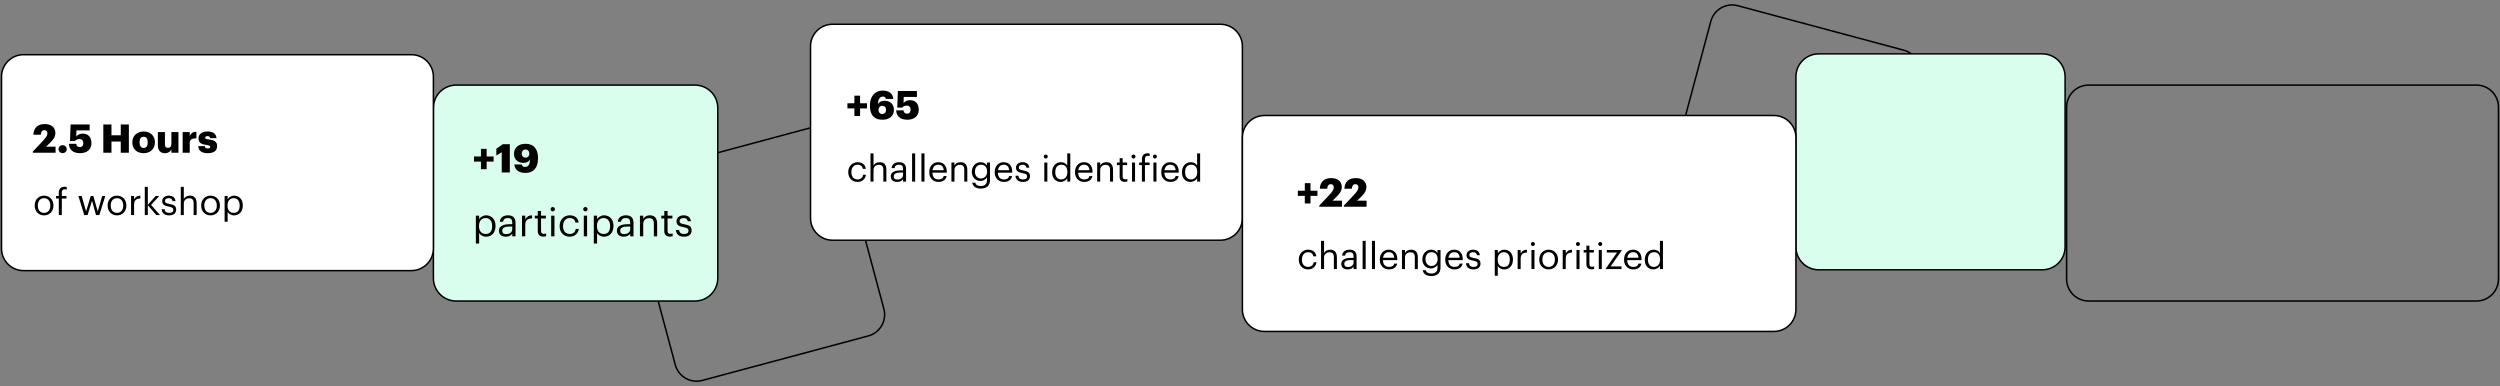 <svg width="1644" height="254" viewBox="0 0 1644 254" fill="none" xmlns="http://www.w3.org/2000/svg">
<rect x="0" y="0" width="1644" height="254" fill="#808080" stroke="none"/>
<path d="M534.208 83.73L425.05 112.996C417.314 115.071 412.724 123.023 414.798 130.759L444.065 239.917C446.14 247.653 454.092 252.243 461.828 250.168L570.986 220.901C578.722 218.827 583.312 210.875 581.237 203.139L551.97 93.981C549.896 86.245 541.944 81.655 534.208 83.73Z" stroke="black" stroke-width="1"/>
<path d="M1251.96 33.023L1142.8 3.756C1135.07 1.681 1127.11 6.271 1125.04 14.007L1095.77 123.165C1093.7 130.901 1098.29 138.853 1106.02 140.928L1215.18 170.194C1222.92 172.269 1230.87 167.679 1232.94 159.943L1262.21 50.785C1264.29 43.049 1259.7 35.097 1251.96 33.023Z" stroke="black" stroke-width="1"/>
<path d="M1343 35.424H1196C1187.72 35.424 1181 42.14 1181 50.424V162.424C1181 170.708 1187.72 177.424 1196 177.424H1343C1351.28 177.424 1358 170.708 1358 162.424V50.424C1358 42.14 1351.28 35.424 1343 35.424Z" fill="url(#paint0_linear_722_4544)" stroke="black"/>
<path d="M457 55.957H300C291.716 55.957 285 62.673 285 70.957V182.957C285 191.241 291.716 197.957 300 197.957H457C465.284 197.957 472 191.241 472 182.957V70.957C472 62.673 465.284 55.957 457 55.957Z" fill="url(#paint1_linear_722_4544)" stroke="black"/>
<path d="M316.27 111.266H320.014V106.274H324.59V102.894H320.014V97.902H316.27V102.894H311.694V106.274H316.27V111.266ZM329.929 113.424H335.259V94.834H330.657L326.393 97.824V102.27L329.929 100.086V113.424ZM345.561 113.71C350.865 113.71 353.777 110.304 353.777 104.272V103.648C353.777 98.266 351.177 94.548 345.639 94.548C340.907 94.548 337.995 97.2 337.995 101.1C337.995 105.052 340.725 107.106 344.287 107.106C346.575 107.106 347.693 106.196 348.499 104.922C348.421 108.094 347.511 109.758 345.301 109.758C343.871 109.758 343.299 109.108 343.117 108.172H338.229C338.619 111.734 341.167 113.71 345.561 113.71ZM345.561 103.674C344.027 103.674 343.091 102.556 343.091 101.022C343.091 99.436 344.079 98.292 345.561 98.292C347.121 98.292 348.109 99.436 348.109 101.074C348.109 102.556 347.095 103.674 345.561 103.674Z" fill="black"/>
<path d="M312.916 160.156H315.074V153.188C315.854 154.54 317.44 155.658 319.676 155.658C323.42 155.658 325.864 152.798 325.864 148.638V148.43C325.864 144.192 323.238 141.592 319.676 141.592C317.7 141.592 315.854 142.788 315.074 144.114V141.826H312.916V160.156ZM319.468 153.864C316.816 153.864 314.996 152.226 314.996 148.742V148.534C314.996 145.05 316.92 143.386 319.442 143.386C321.73 143.386 323.628 145.102 323.628 148.534V148.742C323.628 152.044 322.172 153.864 319.468 153.864ZM332.623 155.658C334.625 155.658 335.847 154.982 336.861 153.708V155.424H339.019V146.454C339.019 142.658 336.653 141.592 334.053 141.592C331.427 141.592 328.957 142.736 328.671 145.83H330.829C331.037 144.166 332.077 143.386 333.949 143.386C336.029 143.386 336.861 144.296 336.861 146.454V147.442H334.911C331.427 147.442 328.099 148.508 328.099 151.654C328.099 154.436 330.101 155.658 332.623 155.658ZM332.831 153.942C330.933 153.942 330.257 153.058 330.257 151.654C330.257 149.652 332.259 148.976 334.989 148.976H336.861V150.666C336.861 152.772 335.119 153.942 332.831 153.942ZM343.258 155.424H345.416V147.962C345.416 144.608 347.158 143.75 349.888 143.62V141.592C347.444 141.67 346.274 142.736 345.416 144.27V141.826H343.258V155.424ZM357.295 155.606C358.179 155.606 358.699 155.476 359.141 155.32V153.5C358.673 153.682 358.153 153.786 357.477 153.786C356.385 153.786 355.787 153.136 355.787 151.81V143.646H358.959V141.826H355.787V138.732H353.629V141.826H351.679V143.646H353.629V152.018C353.629 154.15 354.825 155.606 357.295 155.606ZM363.495 138.992C364.275 138.992 364.925 138.342 364.925 137.562C364.925 136.782 364.275 136.132 363.495 136.132C362.715 136.132 362.065 136.782 362.065 137.562C362.065 138.342 362.715 138.992 363.495 138.992ZM362.455 155.424H364.613V141.826H362.455V155.424ZM374.672 155.658C377.948 155.658 380.314 153.474 380.6 150.536H378.598C378.364 152.746 376.622 153.864 374.698 153.864C372.072 153.864 370.252 152.096 370.252 148.768V148.56C370.252 145.362 372.15 143.386 374.62 143.386C376.492 143.386 378.052 144.192 378.39 146.35H380.522C380.106 142.892 377.454 141.592 374.62 141.592C370.98 141.592 368.016 144.4 368.016 148.56V148.768C368.016 152.98 370.876 155.658 374.672 155.658ZM384.95 138.992C385.73 138.992 386.38 138.342 386.38 137.562C386.38 136.782 385.73 136.132 384.95 136.132C384.17 136.132 383.52 136.782 383.52 137.562C383.52 138.342 384.17 138.992 384.95 138.992ZM383.91 155.424H386.068V141.826H383.91V155.424ZM390.485 160.156H392.643V153.188C393.423 154.54 395.009 155.658 397.245 155.658C400.989 155.658 403.433 152.798 403.433 148.638V148.43C403.433 144.192 400.807 141.592 397.245 141.592C395.269 141.592 393.423 142.788 392.643 144.114V141.826H390.485V160.156ZM397.037 153.864C394.385 153.864 392.565 152.226 392.565 148.742V148.534C392.565 145.05 394.489 143.386 397.011 143.386C399.299 143.386 401.197 145.102 401.197 148.534V148.742C401.197 152.044 399.741 153.864 397.037 153.864ZM410.192 155.658C412.194 155.658 413.416 154.982 414.43 153.708V155.424H416.588V146.454C416.588 142.658 414.222 141.592 411.622 141.592C408.996 141.592 406.526 142.736 406.24 145.83H408.398C408.606 144.166 409.646 143.386 411.518 143.386C413.598 143.386 414.43 144.296 414.43 146.454V147.442H412.48C408.996 147.442 405.668 148.508 405.668 151.654C405.668 154.436 407.67 155.658 410.192 155.658ZM410.4 153.942C408.502 153.942 407.826 153.058 407.826 151.654C407.826 149.652 409.828 148.976 412.558 148.976H414.43V150.666C414.43 152.772 412.688 153.942 410.4 153.942ZM420.827 155.424H422.985V147.182C422.985 144.738 424.779 143.464 426.781 143.464C428.965 143.464 429.979 144.53 429.979 146.922V155.424H432.137V147.078C432.137 143.126 430.161 141.592 427.353 141.592C425.117 141.592 423.609 142.71 422.985 143.984V141.826H420.827V155.424ZM440.5 155.606C441.384 155.606 441.904 155.476 442.346 155.32V153.5C441.878 153.682 441.358 153.786 440.682 153.786C439.59 153.786 438.992 153.136 438.992 151.81V143.646H442.164V141.826H438.992V138.732H436.834V141.826H434.884V143.646H436.834V152.018C436.834 154.15 438.03 155.606 440.5 155.606ZM449.82 155.658C453.122 155.658 454.812 153.994 454.812 151.524C454.812 148.638 452.836 148.014 450.028 147.494C447.532 147.052 446.856 146.558 446.856 145.336C446.856 144.166 447.87 143.386 449.43 143.386C451.146 143.386 451.978 144.036 452.29 145.518H454.37C454.006 142.58 451.9 141.592 449.456 141.592C447.324 141.592 444.854 142.892 444.854 145.414C444.854 147.78 446.05 148.768 449.586 149.418C451.692 149.808 452.758 150.276 452.758 151.706C452.758 153.162 451.848 153.864 449.794 153.864C447.61 153.864 446.752 152.85 446.596 151.238H444.49C444.62 154.02 446.57 155.658 449.82 155.658Z" fill="black"/>
<path d="M270.5 35.957H15.5C7.492 35.957 1 42.449 1 50.457V163.457C1 171.465 7.492 177.957 15.5 177.957H270.5C278.508 177.957 285 171.465 285 163.457V50.457C285 42.449 278.508 35.957 270.5 35.957Z" fill="white" stroke="black"/>
<path d="M21.595 100.424H36.545V96.446H30.305L32.905 93.924C34.985 91.922 36.415 89.998 36.415 87.45C36.415 84.018 33.997 81.574 29.447 81.574C24.949 81.574 22.141 83.94 21.959 88.594H26.795C27.029 86.384 27.861 85.578 29.187 85.578C30.513 85.578 31.163 86.41 31.163 87.658C31.163 89.218 29.941 90.804 28.095 92.78L21.595 99.67V100.424ZM41.155 100.71C42.715 100.71 43.885 99.54 43.885 98.084C43.885 96.628 42.715 95.458 41.155 95.458C39.621 95.458 38.503 96.628 38.503 98.084C38.503 99.54 39.621 100.71 41.155 100.71ZM52.601 100.736C57.307 100.736 60.141 98.136 60.141 94.184C60.141 90.154 57.905 87.866 54.499 87.866C52.185 87.866 50.859 88.828 50.157 89.842L50.261 85.734H58.945V81.834H46.413L46.023 92.78H49.195C49.819 92.052 50.755 91.454 52.263 91.454C53.875 91.454 54.785 92.442 54.785 94.106C54.785 95.588 54.083 96.732 52.549 96.732C50.833 96.732 50.313 95.874 50.131 94.574H45.295C45.425 98.058 47.661 100.736 52.601 100.736ZM67.944 100.424H73.3V93.092H79.41V100.424H84.74V81.834H79.41V88.932H73.3V81.834H67.944V100.424ZM94.447 100.736C98.633 100.736 101.883 98.084 101.883 93.664V93.456C101.883 89.14 98.659 86.462 94.473 86.462C90.261 86.462 87.011 89.218 87.011 93.586V93.794C87.011 98.188 90.261 100.736 94.447 100.736ZM94.473 97.278C92.679 97.278 91.769 96.004 91.769 93.664V93.456C91.769 91.168 92.731 89.946 94.473 89.946C96.241 89.946 97.151 91.22 97.151 93.508V93.716C97.151 95.978 96.215 97.278 94.473 97.278ZM108.385 100.736C110.647 100.736 111.973 99.722 112.701 98.318V100.424H117.355V86.826H112.701V94.652C112.701 96.394 111.791 97.226 110.387 97.226C109.061 97.226 108.463 96.472 108.463 94.938V86.826H103.809V95.692C103.809 99.124 105.759 100.736 108.385 100.736ZM120.112 100.424H124.766V93.976C124.766 91.792 126.326 90.908 129.16 90.986V86.644C127.054 86.618 125.624 87.502 124.766 89.53V86.826H120.112V100.424ZM136.614 100.736C140.384 100.736 142.776 99.28 142.776 96.056C142.776 93.144 140.956 92.156 137.186 91.688C135.522 91.48 134.898 91.22 134.898 90.57C134.898 89.946 135.418 89.504 136.432 89.504C137.498 89.504 137.992 89.946 138.174 90.856H142.386C142.074 87.606 139.734 86.462 136.38 86.462C133.234 86.462 130.556 87.918 130.556 90.934C130.556 93.768 132.09 94.834 135.73 95.302C137.602 95.562 138.252 95.874 138.252 96.524C138.252 97.2 137.732 97.642 136.588 97.642C135.262 97.642 134.82 97.096 134.664 96.108H130.374C130.478 99.124 132.74 100.736 136.614 100.736Z" fill="black"/>
<path d="M28.956 141.64C32.532 141.64 35.148 139.024 35.148 135.232V135.04C35.148 131.272 32.532 128.656 28.98 128.656C25.428 128.656 22.812 131.296 22.812 135.064V135.256C22.812 138.928 25.38 141.64 28.956 141.64ZM28.98 139.984C26.436 139.984 24.876 138.112 24.876 135.256V135.064C24.876 132.184 26.46 130.312 28.98 130.312C31.476 130.312 33.084 132.184 33.084 135.088V135.256C33.084 138.088 31.5 139.984 28.98 139.984ZM38.665 141.424H40.657V130.552H43.729V128.872H40.657V126.616C40.657 125.344 41.185 124.456 42.481 124.456C43.033 124.456 43.537 124.576 43.897 124.72V123.04C43.393 122.872 43.057 122.8 42.409 122.8C39.913 122.8 38.665 124.288 38.665 126.832V128.872H36.865V130.552H38.665V141.424ZM55.401 141.424H57.585L60.513 132.016L63.129 141.424H65.337L69.249 128.872H67.209L64.257 138.976L61.401 128.872H59.673L56.625 138.976L53.697 128.872H51.537L55.401 141.424ZM76.909 141.64C80.486 141.64 83.102 139.024 83.102 135.232V135.04C83.102 131.272 80.486 128.656 76.933 128.656C73.382 128.656 70.766 131.296 70.766 135.064V135.256C70.766 138.928 73.334 141.64 76.909 141.64ZM76.933 139.984C74.389 139.984 72.829 138.112 72.829 135.256V135.064C72.829 132.184 74.413 130.312 76.933 130.312C79.43 130.312 81.037 132.184 81.037 135.088V135.256C81.037 138.088 79.454 139.984 76.933 139.984ZM86.186 141.424H88.178V134.536C88.178 131.44 89.786 130.648 92.306 130.528V128.656C90.05 128.728 88.97 129.712 88.178 131.128V128.872H86.186V141.424ZM95.209 141.424H97.201V134.92L102.769 141.424H105.193L99.361 134.704L104.737 128.872H102.409L97.201 134.656V122.872H95.209V141.424ZM111.238 141.64C114.286 141.64 115.846 140.104 115.846 137.824C115.846 135.16 114.022 134.584 111.43 134.104C109.126 133.696 108.502 133.24 108.502 132.112C108.502 131.032 109.438 130.312 110.878 130.312C112.462 130.312 113.23 130.912 113.518 132.28H115.438C115.102 129.568 113.158 128.656 110.902 128.656C108.934 128.656 106.654 129.856 106.654 132.184C106.654 134.368 107.758 135.28 111.022 135.88C112.966 136.24 113.95 136.672 113.95 137.992C113.95 139.336 113.11 139.984 111.214 139.984C109.198 139.984 108.406 139.048 108.262 137.56H106.318C106.438 140.128 108.238 141.64 111.238 141.64ZM118.881 141.424H120.873V133.816C120.873 131.56 122.529 130.384 124.377 130.384C126.393 130.384 127.329 131.368 127.329 133.576V141.424H129.321V133.72C129.321 130.072 127.497 128.656 124.905 128.656C122.841 128.656 121.449 129.688 120.873 130.864V122.872H118.881V141.424ZM138.433 141.64C142.009 141.64 144.625 139.024 144.625 135.232V135.04C144.625 131.272 142.009 128.656 138.457 128.656C134.905 128.656 132.289 131.296 132.289 135.064V135.256C132.289 138.928 134.857 141.64 138.433 141.64ZM138.457 139.984C135.913 139.984 134.353 138.112 134.353 135.256V135.064C134.353 132.184 135.937 130.312 138.457 130.312C140.953 130.312 142.561 132.184 142.561 135.088V135.256C142.561 138.088 140.977 139.984 138.457 139.984ZM147.709 145.792H149.701V139.36C150.421 140.608 151.885 141.64 153.949 141.64C157.405 141.64 159.661 139 159.661 135.16V134.968C159.661 131.056 157.237 128.656 153.949 128.656C152.125 128.656 150.421 129.76 149.701 130.984V128.872H147.709V145.792ZM153.757 139.984C151.309 139.984 149.629 138.472 149.629 135.256V135.064C149.629 131.848 151.405 130.312 153.733 130.312C155.845 130.312 157.597 131.896 157.597 135.064V135.256C157.597 138.304 156.253 139.984 153.757 139.984Z" fill="black"/>
<path d="M802.5 15.957H547.5C539.492 15.957 533 22.449 533 30.457V143.457C533 151.465 539.492 157.957 547.5 157.957H802.5C810.508 157.957 817 151.465 817 143.457V30.457C817 22.449 810.508 15.957 802.5 15.957Z" fill="white" stroke="black"/>
<path d="M561.843 76.266H565.587V71.274H570.163V67.894H565.587V62.902H561.843V67.894H557.267V71.274H561.843V76.266ZM580.259 78.736C584.991 78.736 587.851 76.136 587.851 72.21C587.851 68.31 585.069 66.256 581.689 66.256C579.401 66.256 578.179 67.14 577.347 68.414C577.451 65.268 578.569 63.5 580.597 63.5C581.923 63.5 582.391 64.15 582.573 65.06H587.461C587.071 61.42 584.601 59.574 580.415 59.574C575.683 59.574 572.069 63.084 572.069 69.142V69.636C572.069 74.94 574.331 78.736 580.259 78.736ZM580.207 74.966C578.673 74.966 577.685 73.848 577.685 72.21C577.685 70.728 578.673 69.584 580.207 69.584C581.741 69.584 582.677 70.702 582.677 72.262C582.677 73.848 581.689 74.966 580.207 74.966ZM596.634 78.736C601.34 78.736 604.174 76.136 604.174 72.184C604.174 68.154 601.938 65.866 598.532 65.866C596.218 65.866 594.892 66.828 594.19 67.842L594.294 63.734H602.978V59.834H590.446L590.056 70.78H593.228C593.852 70.052 594.788 69.454 596.296 69.454C597.908 69.454 598.818 70.442 598.818 72.106C598.818 73.588 598.116 74.732 596.582 74.732C594.866 74.732 594.346 73.874 594.164 72.574H589.328C589.458 76.058 591.694 78.736 596.634 78.736Z" fill="black"/>
<path d="M563.956 119.64C566.98 119.64 569.164 117.624 569.428 114.912H567.58C567.364 116.952 565.756 117.984 563.98 117.984C561.556 117.984 559.876 116.352 559.876 113.28V113.088C559.876 110.136 561.628 108.312 563.908 108.312C565.636 108.312 567.076 109.056 567.388 111.048H569.356C568.972 107.856 566.524 106.656 563.908 106.656C560.548 106.656 557.812 109.248 557.812 113.088V113.28C557.812 117.168 560.452 119.64 563.956 119.64ZM572.436 119.424H574.428V111.816C574.428 109.56 576.084 108.384 577.932 108.384C579.948 108.384 580.884 109.368 580.884 111.576V119.424H582.876V111.72C582.876 108.072 581.052 106.656 578.46 106.656C576.396 106.656 575.004 107.688 574.428 108.864V100.872H572.436V119.424ZM589.924 119.64C591.772 119.64 592.9 119.016 593.836 117.84V119.424H595.828V111.144C595.828 107.64 593.644 106.656 591.244 106.656C588.82 106.656 586.54 107.712 586.276 110.568H588.268C588.46 109.032 589.42 108.312 591.148 108.312C593.068 108.312 593.836 109.152 593.836 111.144V112.056H592.036C588.82 112.056 585.748 113.04 585.748 115.944C585.748 118.512 587.596 119.64 589.924 119.64ZM590.116 118.056C588.364 118.056 587.74 117.24 587.74 115.944C587.74 114.096 589.588 113.472 592.108 113.472H593.836V115.032C593.836 116.976 592.228 118.056 590.116 118.056ZM599.789 119.424H601.805V100.872H599.789V119.424ZM605.929 119.424H607.945V100.872H605.929V119.424ZM617.158 119.64C619.99 119.64 622.078 118.32 622.51 115.8H620.518C620.254 117.264 619.126 117.984 617.182 117.984C614.614 117.984 613.246 116.4 613.15 113.544H622.606V112.896C622.606 108.408 619.87 106.656 616.966 106.656C613.51 106.656 611.086 109.296 611.086 113.088V113.28C611.086 117.144 613.606 119.64 617.158 119.64ZM613.222 111.936C613.558 109.704 614.926 108.312 616.966 108.312C619.03 108.312 620.374 109.344 620.566 111.936H613.222ZM625.662 119.424H627.654V111.816C627.654 109.56 629.31 108.384 631.158 108.384C633.174 108.384 634.11 109.368 634.11 111.576V119.424H636.102V111.72C636.102 108.072 634.278 106.656 631.686 106.656C629.622 106.656 628.23 107.688 627.654 108.864V106.872H625.662V119.424ZM645.022 124.008C648.526 124.008 650.998 122.232 651.022 118.584V106.872H649.03V108.888C648.31 107.664 647.014 106.656 644.926 106.656C641.47 106.656 639.07 109.488 639.07 112.896V113.064C639.07 116.52 641.494 119.016 644.782 119.016C646.606 119.016 648.31 117.864 649.03 116.64V118.464C649.03 121.152 647.47 122.328 644.998 122.328C642.862 122.328 641.662 121.584 641.374 120.144H639.334C639.67 122.256 641.302 124.008 645.022 124.008ZM644.998 117.36C642.886 117.36 641.134 115.728 641.134 112.992V112.8C641.134 110.16 642.622 108.312 645.118 108.312C647.566 108.312 649.102 109.944 649.102 112.752V112.92C649.102 115.728 647.326 117.36 644.998 117.36ZM660.189 119.64C663.021 119.64 665.109 118.32 665.541 115.8H663.549C663.285 117.264 662.157 117.984 660.213 117.984C657.645 117.984 656.277 116.4 656.181 113.544H665.637V112.896C665.637 108.408 662.901 106.656 659.997 106.656C656.541 106.656 654.117 109.296 654.117 113.088V113.28C654.117 117.144 656.637 119.64 660.189 119.64ZM656.253 111.936C656.589 109.704 657.957 108.312 659.997 108.312C662.061 108.312 663.405 109.344 663.597 111.936H656.253ZM672.699 119.64C675.747 119.64 677.307 118.104 677.307 115.824C677.307 113.16 675.483 112.584 672.891 112.104C670.587 111.696 669.963 111.24 669.963 110.112C669.963 109.032 670.899 108.312 672.339 108.312C673.923 108.312 674.691 108.912 674.979 110.28H676.899C676.563 107.568 674.619 106.656 672.363 106.656C670.395 106.656 668.115 107.856 668.115 110.184C668.115 112.368 669.219 113.28 672.483 113.88C674.427 114.24 675.411 114.672 675.411 115.992C675.411 117.336 674.571 117.984 672.675 117.984C670.659 117.984 669.867 117.048 669.723 115.56H667.779C667.899 118.128 669.699 119.64 672.699 119.64ZM687.702 104.256C688.422 104.256 689.022 103.656 689.022 102.936C689.022 102.216 688.422 101.616 687.702 101.616C686.982 101.616 686.382 102.216 686.382 102.936C686.382 103.656 686.982 104.256 687.702 104.256ZM686.742 119.424H688.734V106.872H686.742V119.424ZM697.539 119.64C699.363 119.64 701.115 118.488 701.835 117.264V119.424H703.827V100.872H701.835V108.888C701.115 107.664 699.819 106.656 697.731 106.656C694.275 106.656 691.875 109.368 691.875 113.208V113.4C691.875 117.312 694.251 119.64 697.539 119.64ZM697.755 117.984C695.643 117.984 693.939 116.472 693.939 113.304V113.112C693.939 110.064 695.427 108.312 697.923 108.312C700.371 108.312 701.907 109.824 701.907 113.04V113.232C701.907 116.448 700.083 117.984 697.755 117.984ZM712.994 119.64C715.826 119.64 717.914 118.32 718.346 115.8H716.354C716.09 117.264 714.962 117.984 713.018 117.984C710.45 117.984 709.082 116.4 708.986 113.544H718.442V112.896C718.442 108.408 715.706 106.656 712.802 106.656C709.346 106.656 706.922 109.296 706.922 113.088V113.28C706.922 117.144 709.442 119.64 712.994 119.64ZM709.058 111.936C709.394 109.704 710.762 108.312 712.802 108.312C714.866 108.312 716.21 109.344 716.402 111.936H709.058ZM721.498 119.424H723.49V111.816C723.49 109.56 725.146 108.384 726.994 108.384C729.01 108.384 729.946 109.368 729.946 111.576V119.424H731.938V111.72C731.938 108.072 730.114 106.656 727.522 106.656C725.458 106.656 724.066 107.688 723.49 108.864V106.872H721.498V119.424ZM739.658 119.592C740.474 119.592 740.954 119.472 741.362 119.328V117.648C740.93 117.816 740.45 117.912 739.826 117.912C738.818 117.912 738.266 117.312 738.266 116.088V108.552H741.194V106.872H738.266V104.016H736.274V106.872H734.474V108.552H736.274V116.28C736.274 118.248 737.378 119.592 739.658 119.592ZM745.381 104.256C746.101 104.256 746.701 103.656 746.701 102.936C746.701 102.216 746.101 101.616 745.381 101.616C744.661 101.616 744.061 102.216 744.061 102.936C744.061 103.656 744.661 104.256 745.381 104.256ZM744.421 119.424H746.413V106.872H744.421V119.424ZM750.923 119.424H752.915V108.552H755.987V106.872H752.915V104.616C752.915 103.344 753.419 102.456 754.691 102.456C755.243 102.456 755.627 102.528 755.987 102.672V100.992C755.603 100.848 755.267 100.8 754.619 100.8C752.147 100.8 750.923 102.288 750.923 104.832V106.872H749.123V108.552H750.923V119.424ZM759.444 104.256C760.164 104.256 760.764 103.656 760.764 102.936C760.764 102.216 760.164 101.616 759.444 101.616C758.724 101.616 758.124 102.216 758.124 102.936C758.124 103.656 758.724 104.256 759.444 104.256ZM758.484 119.424H760.476V106.872H758.484V119.424ZM769.689 119.64C772.521 119.64 774.609 118.32 775.041 115.8H773.049C772.785 117.264 771.657 117.984 769.713 117.984C767.145 117.984 765.777 116.4 765.681 113.544H775.137V112.896C775.137 108.408 772.401 106.656 769.497 106.656C766.041 106.656 763.617 109.296 763.617 113.088V113.28C763.617 117.144 766.137 119.64 769.689 119.64ZM765.753 111.936C766.089 109.704 767.457 108.312 769.497 108.312C771.561 108.312 772.905 109.344 773.097 111.936H765.753ZM782.922 119.64C784.746 119.64 786.498 118.488 787.218 117.264V119.424H789.21V100.872H787.218V108.888C786.498 107.664 785.202 106.656 783.114 106.656C779.658 106.656 777.258 109.368 777.258 113.208V113.4C777.258 117.312 779.634 119.64 782.922 119.64ZM783.138 117.984C781.026 117.984 779.322 116.472 779.322 113.304V113.112C779.322 110.064 780.81 108.312 783.306 108.312C785.754 108.312 787.29 109.824 787.29 113.04V113.232C787.29 116.448 785.466 117.984 783.138 117.984Z" fill="black"/>
<path d="M1166.5 75.957H831.5C823.492 75.957 817 82.449 817 90.457V203.457C817 211.465 823.492 217.957 831.5 217.957H1166.5C1174.51 217.957 1181 211.465 1181 203.457V90.457C1181 82.449 1174.51 75.957 1166.5 75.957Z" fill="white" stroke="black"/>
<path d="M858.042 133.799H861.786V128.807H866.362V125.427H861.786V120.435H858.042V125.427H853.466V128.807H858.042V133.799ZM867.54 135.957H882.49V131.979H876.25L878.85 129.457C880.93 127.455 882.36 125.531 882.36 122.983C882.36 119.551 879.942 117.107 875.392 117.107C870.894 117.107 868.086 119.473 867.904 124.127H872.74C872.974 121.917 873.806 121.111 875.132 121.111C876.458 121.111 877.108 121.943 877.108 123.191C877.108 124.751 875.886 126.337 874.04 128.313L867.54 135.203V135.957ZM883.714 135.957H898.664V131.979H892.424L895.024 129.457C897.104 127.455 898.534 125.531 898.534 122.983C898.534 119.551 896.116 117.107 891.566 117.107C887.068 117.107 884.26 119.473 884.078 124.127H888.914C889.148 121.917 889.98 121.111 891.306 121.111C892.632 121.111 893.282 121.943 893.282 123.191C893.282 124.751 892.06 126.337 890.214 128.313L883.714 135.203V135.957Z" fill="black"/>
<path d="M860.224 177.173C863.248 177.173 865.432 175.157 865.696 172.445H863.848C863.632 174.485 862.024 175.517 860.248 175.517C857.824 175.517 856.144 173.885 856.144 170.813V170.621C856.144 167.669 857.896 165.845 860.176 165.845C861.904 165.845 863.344 166.589 863.656 168.581H865.624C865.24 165.389 862.792 164.189 860.176 164.189C856.816 164.189 854.08 166.781 854.08 170.621V170.813C854.08 174.701 856.72 177.173 860.224 177.173ZM868.704 176.957H870.696V169.349C870.696 167.093 872.352 165.917 874.2 165.917C876.216 165.917 877.152 166.901 877.152 169.109V176.957H879.144V169.253C879.144 165.605 877.32 164.189 874.728 164.189C872.664 164.189 871.272 165.221 870.696 166.397V158.405H868.704V176.957ZM886.191 177.173C888.039 177.173 889.167 176.549 890.103 175.373V176.957H892.095V168.677C892.095 165.173 889.911 164.189 887.511 164.189C885.087 164.189 882.807 165.245 882.543 168.101H884.535C884.727 166.565 885.687 165.845 887.415 165.845C889.335 165.845 890.103 166.685 890.103 168.677V169.589H888.303C885.087 169.589 882.015 170.573 882.015 173.477C882.015 176.045 883.863 177.173 886.191 177.173ZM886.383 175.589C884.631 175.589 884.007 174.773 884.007 173.477C884.007 171.629 885.855 171.005 888.375 171.005H890.103V172.565C890.103 174.509 888.495 175.589 886.383 175.589ZM896.056 176.957H898.072V158.405H896.056V176.957ZM902.197 176.957H904.213V158.405H902.197V176.957ZM913.425 177.173C916.257 177.173 918.345 175.853 918.777 173.333H916.785C916.521 174.797 915.393 175.517 913.449 175.517C910.881 175.517 909.513 173.933 909.417 171.077H918.873V170.429C918.873 165.941 916.137 164.189 913.233 164.189C909.777 164.189 907.353 166.829 907.353 170.621V170.813C907.353 174.677 909.873 177.173 913.425 177.173ZM909.489 169.469C909.825 167.237 911.193 165.845 913.233 165.845C915.297 165.845 916.641 166.877 916.833 169.469H909.489ZM921.93 176.957H923.922V169.349C923.922 167.093 925.578 165.917 927.426 165.917C929.442 165.917 930.378 166.901 930.378 169.109V176.957H932.37V169.253C932.37 165.605 930.546 164.189 927.954 164.189C925.89 164.189 924.498 165.221 923.922 166.397V164.405H921.93V176.957ZM941.29 181.541C944.794 181.541 947.266 179.765 947.29 176.117V164.405H945.298V166.421C944.578 165.197 943.282 164.189 941.194 164.189C937.738 164.189 935.338 167.021 935.338 170.429V170.597C935.338 174.053 937.762 176.549 941.05 176.549C942.874 176.549 944.578 175.397 945.298 174.173V175.997C945.298 178.685 943.738 179.861 941.266 179.861C939.13 179.861 937.93 179.117 937.642 177.677H935.602C935.938 179.789 937.57 181.541 941.29 181.541ZM941.266 174.893C939.154 174.893 937.402 173.261 937.402 170.525V170.333C937.402 167.693 938.89 165.845 941.386 165.845C943.834 165.845 945.37 167.477 945.37 170.285V170.453C945.37 173.261 943.594 174.893 941.266 174.893ZM956.457 177.173C959.289 177.173 961.377 175.853 961.809 173.333H959.817C959.553 174.797 958.425 175.517 956.481 175.517C953.913 175.517 952.545 173.933 952.449 171.077H961.905V170.429C961.905 165.941 959.169 164.189 956.265 164.189C952.809 164.189 950.385 166.829 950.385 170.621V170.813C950.385 174.677 952.905 177.173 956.457 177.173ZM952.521 169.469C952.857 167.237 954.225 165.845 956.265 165.845C958.329 165.845 959.673 166.877 959.865 169.469H952.521ZM968.967 177.173C972.015 177.173 973.575 175.637 973.575 173.357C973.575 170.693 971.751 170.117 969.159 169.637C966.855 169.229 966.23 168.773 966.23 167.645C966.23 166.565 967.167 165.845 968.607 165.845C970.191 165.845 970.959 166.445 971.247 167.813H973.167C972.831 165.101 970.887 164.189 968.631 164.189C966.663 164.189 964.383 165.389 964.383 167.717C964.383 169.901 965.487 170.813 968.751 171.413C970.695 171.773 971.679 172.205 971.679 173.525C971.679 174.869 970.839 175.517 968.943 175.517C966.927 175.517 966.135 174.581 965.991 173.093H964.047C964.167 175.661 965.967 177.173 968.967 177.173ZM982.961 181.325H984.953V174.893C985.673 176.141 987.137 177.173 989.201 177.173C992.657 177.173 994.913 174.533 994.913 170.693V170.501C994.913 166.589 992.489 164.189 989.201 164.189C987.377 164.189 985.673 165.293 984.953 166.517V164.405H982.961V181.325ZM989.009 175.517C986.561 175.517 984.881 174.005 984.881 170.789V170.597C984.881 167.381 986.657 165.845 988.985 165.845C991.097 165.845 992.849 167.429 992.849 170.597V170.789C992.849 173.837 991.505 175.517 989.009 175.517ZM998.008 176.957H1000V170.069C1000 166.973 1001.61 166.181 1004.13 166.061V164.189C1001.87 164.261 1000.79 165.245 1000 166.661V164.405H998.008V176.957ZM1008.04 161.789C1008.76 161.789 1009.36 161.189 1009.36 160.469C1009.36 159.749 1008.76 159.149 1008.04 159.149C1007.32 159.149 1006.72 159.749 1006.72 160.469C1006.72 161.189 1007.32 161.789 1008.04 161.789ZM1007.08 176.957H1009.07V164.405H1007.08V176.957ZM1018.36 177.173C1021.93 177.173 1024.55 174.557 1024.55 170.765V170.573C1024.55 166.805 1021.93 164.189 1018.38 164.189C1014.83 164.189 1012.21 166.829 1012.21 170.597V170.789C1012.21 174.461 1014.78 177.173 1018.36 177.173ZM1018.38 175.517C1015.84 175.517 1014.28 173.645 1014.28 170.789V170.597C1014.28 167.717 1015.86 165.845 1018.38 165.845C1020.88 165.845 1022.48 167.717 1022.48 170.621V170.789C1022.48 173.621 1020.9 175.517 1018.38 175.517ZM1027.63 176.957H1029.63V170.069C1029.63 166.973 1031.23 166.181 1033.75 166.061V164.189C1031.5 164.261 1030.42 165.245 1029.63 166.661V164.405H1027.63V176.957ZM1037.66 161.789C1038.38 161.789 1038.98 161.189 1038.98 160.469C1038.98 159.749 1038.38 159.149 1037.66 159.149C1036.94 159.149 1036.34 159.749 1036.34 160.469C1036.34 161.189 1036.94 161.789 1037.66 161.789ZM1036.7 176.957H1038.7V164.405H1036.7V176.957ZM1046.59 177.125C1047.41 177.125 1047.89 177.005 1048.29 176.861V175.181C1047.86 175.349 1047.38 175.445 1046.76 175.445C1045.75 175.445 1045.2 174.845 1045.2 173.621V166.085H1048.13V164.405H1045.2V161.549H1043.21V164.405H1041.41V166.085H1043.21V173.813C1043.21 175.781 1044.31 177.125 1046.59 177.125ZM1052.31 161.789C1053.03 161.789 1053.63 161.189 1053.63 160.469C1053.63 159.749 1053.03 159.149 1052.31 159.149C1051.59 159.149 1050.99 159.749 1050.99 160.469C1050.99 161.189 1051.59 161.789 1052.31 161.789ZM1051.35 176.957H1053.35V164.405H1051.35V176.957ZM1055.91 176.957H1066.3V175.205H1059.15L1066.4 164.765V164.405H1056.63V166.085H1063.33L1055.91 176.669V176.957ZM1074.04 177.173C1076.87 177.173 1078.96 175.853 1079.39 173.333H1077.4C1077.14 174.797 1076.01 175.517 1074.07 175.517C1071.5 175.517 1070.13 173.933 1070.03 171.077H1079.49V170.429C1079.49 165.941 1076.75 164.189 1073.85 164.189C1070.39 164.189 1067.97 166.829 1067.97 170.621V170.813C1067.97 174.677 1070.49 177.173 1074.04 177.173ZM1070.11 169.469C1070.44 167.237 1071.81 165.845 1073.85 165.845C1075.91 165.845 1077.26 166.877 1077.45 169.469H1070.11ZM1087.28 177.173C1089.1 177.173 1090.85 176.021 1091.57 174.797V176.957H1093.56V158.405H1091.57V166.421C1090.85 165.197 1089.56 164.189 1087.47 164.189C1084.01 164.189 1081.61 166.901 1081.61 170.741V170.933C1081.61 174.845 1083.99 177.173 1087.28 177.173ZM1087.49 175.517C1085.38 175.517 1083.68 174.005 1083.68 170.837V170.645C1083.68 167.597 1085.16 165.845 1087.66 165.845C1090.11 165.845 1091.64 167.357 1091.64 170.573V170.765C1091.64 173.981 1089.82 175.517 1087.49 175.517Z" fill="black"/>
<path d="M1628.5 55.957H1373.5C1365.49 55.957 1359 62.449 1359 70.457V183.457C1359 191.465 1365.49 197.957 1373.5 197.957H1628.5C1636.51 197.957 1643 191.465 1643 183.457V70.457C1643 62.449 1636.51 55.957 1628.5 55.957Z" stroke="black"/>
<defs>
<linearGradient id="paint0_linear_722_4544" x1="1269.5" y1="35.424" x2="1269.5" y2="35.424" gradientUnits="userSpaceOnUse">
<stop stop-color="#C6FCEB"/>
<stop offset="1" stop-color="#EEFFF0"/>
</linearGradient>
<linearGradient id="paint1_linear_722_4544" x1="378.5" y1="55.957" x2="378.5" y2="55.957" gradientUnits="userSpaceOnUse">
<stop stop-color="#C6FCEB"/>
<stop offset="1" stop-color="#EEFFF0"/>
</linearGradient>
</defs>
</svg>
